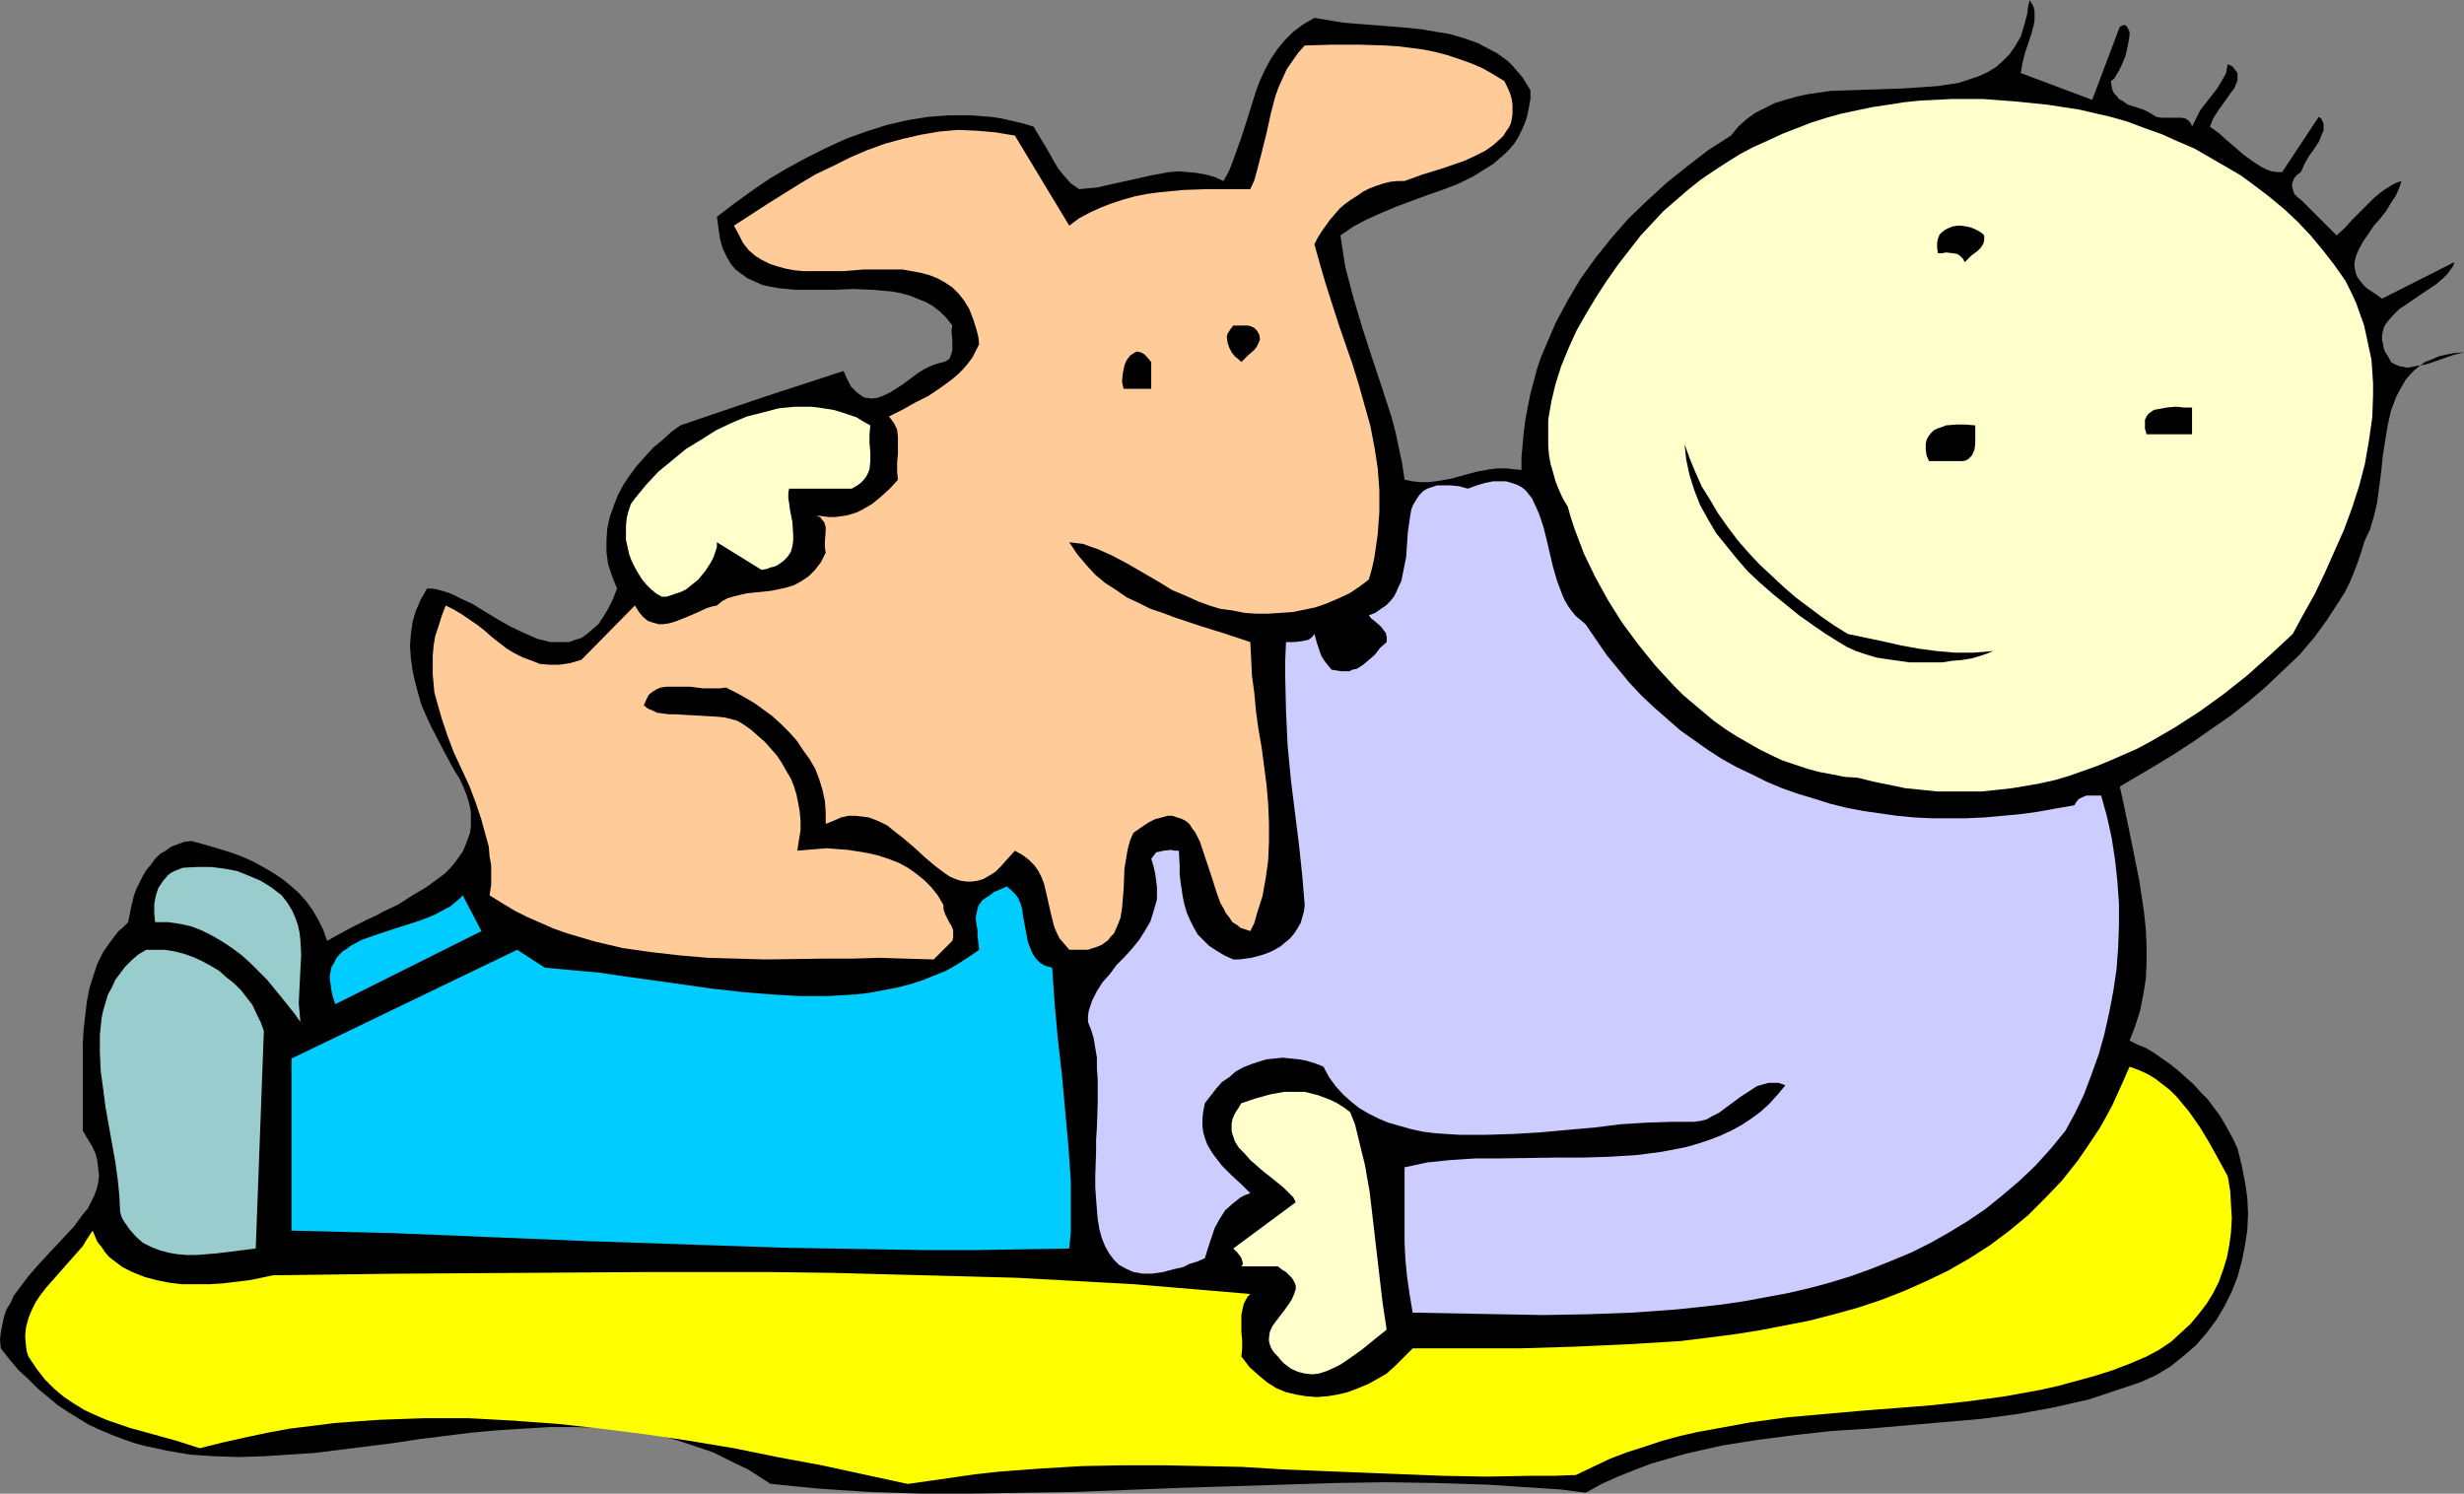 <?xml version="1.0" encoding="UTF-8" standalone="no"?>
<svg
   version="1.0"
   width="129.766mm"
   height="78.672mm"
   id="svg17"
   sodipodi:docname="Dog &amp; Kid 13.wmf"
   xmlns:inkscape="http://www.inkscape.org/namespaces/inkscape"
   xmlns:sodipodi="http://sodipodi.sourceforge.net/DTD/sodipodi-0.dtd"
   xmlns="http://www.w3.org/2000/svg"
   xmlns:svg="http://www.w3.org/2000/svg">
  <rect width="100%" height="100%" fill="#808080" stroke="none"/>
  <sodipodi:namedview
     id="namedview17"
     pagecolor="#ffffff"
     bordercolor="#000000"
     borderopacity="0.25"
     inkscape:showpageshadow="2"
     inkscape:pageopacity="0.0"
     inkscape:pagecheckerboard="0"
     inkscape:deskcolor="#d1d1d1"
     inkscape:document-units="mm" />
  <defs
     id="defs1">
    <pattern
       id="WMFhbasepattern"
       patternUnits="userSpaceOnUse"
       width="6"
       height="6"
       x="0"
       y="0" />
  </defs>
  <path
     style="fill:#000000;fill-opacity:1;fill-rule:evenodd;stroke:none"
     d="m 402.222,14.544 14.221,5.333 5.494,-14.544 0.646,-0.323 h 0.485 l 0.323,0.323 0.162,0.323 0.323,0.646 v 0.808 l -0.162,0.97 -0.162,0.97 -0.485,2.101 -0.808,1.939 -0.485,0.97 -0.485,0.808 -0.485,0.808 -0.646,0.485 0.162,0.97 0.162,0.808 0.323,0.646 0.485,0.485 0.485,0.646 0.646,0.323 1.131,0.808 1.616,0.485 1.454,0.485 1.293,0.646 1.293,0.808 0.97,0.162 h 0.97 2.101 0.97 l 0.808,0.162 0.485,0.323 0.323,0.323 0.323,0.485 0.162,0.485 0.808,-1.616 0.808,-1.616 2.262,-2.909 1.131,-1.454 0.97,-1.616 0.808,-1.454 0.162,-0.97 0.162,-0.808 0.97,0.485 0.485,0.646 0.485,0.646 v 0.646 0.808 l -0.323,0.808 -0.323,0.808 -0.646,0.808 -1.131,1.616 -1.293,1.778 -1.131,1.778 -0.323,0.808 -0.323,0.808 1.778,1.293 1.616,1.454 3.394,2.909 1.778,1.293 1.778,1.131 0.97,0.485 0.97,0.323 1.131,0.162 h 0.97 l 7.272,-10.989 0.485,0.323 0.323,0.646 0.162,0.485 v 0.646 0.646 l -0.323,0.646 -0.646,1.616 -0.97,1.454 -1.131,1.616 -0.808,1.454 -0.323,0.808 -0.323,0.646 -0.646,0.485 -0.646,0.646 -0.323,0.808 -0.162,0.646 0.162,0.808 0.323,0.97 0.646,0.646 0.646,0.485 7.11,7.11 1.616,-1.454 1.454,-1.616 1.454,-1.454 1.616,-1.616 1.454,-1.454 1.616,-1.293 1.778,-1.131 0.97,-0.485 0.97,-0.323 -0.485,1.454 -0.646,1.454 -0.97,1.454 -0.97,1.616 -1.131,1.454 -1.293,1.454 -0.97,1.454 -1.131,1.616 -0.808,1.454 -0.646,1.454 -0.323,1.454 v 0.646 l 0.162,0.808 0.162,0.808 0.323,0.646 0.485,0.646 0.646,0.808 0.646,0.646 0.97,0.646 0.97,0.646 1.131,0.808 14.382,-7.272 -0.162,0.646 -0.323,0.485 -0.808,1.131 -0.97,0.97 -1.293,1.131 -2.909,1.939 -3.07,2.101 -1.454,0.97 -1.293,1.293 -0.97,1.131 -0.485,0.646 -0.323,0.646 -0.162,0.808 -0.162,0.646 v 0.97 l 0.162,0.646 0.162,0.97 0.323,0.808 0.646,0.97 0.485,0.97 0.808,0.485 0.808,0.323 0.808,0.162 0.808,0.162 0.97,-0.162 0.808,-0.162 1.939,-0.323 1.939,-0.646 3.717,-1.293 1.939,-0.485 -1.939,0.162 -1.616,0.323 -1.454,0.323 -1.454,0.646 -1.293,0.485 -1.131,0.808 -0.97,0.808 -0.97,0.97 -0.808,0.97 -0.646,1.131 -0.646,1.131 -0.646,1.293 -0.97,2.586 -0.646,2.909 -0.485,2.909 -0.485,3.07 -0.323,3.232 -0.808,6.141 -0.646,2.747 -0.808,2.747 -0.646,1.293 -0.485,1.131 -0.646,2.101 -0.646,1.939 -0.808,2.101 -0.808,1.939 -0.97,1.939 -1.131,1.778 -2.424,3.717 -2.586,3.555 -2.909,3.394 -3.232,3.07 -3.394,3.232 -3.394,2.909 -3.717,2.909 -3.717,2.586 -3.717,2.586 -3.717,2.424 -3.717,2.262 -3.555,2.101 -3.555,2.101 0.646,2.909 0.646,3.07 1.293,6.302 1.293,6.464 0.485,3.232 0.485,3.232 0.323,3.232 0.162,3.394 v 3.232 l -0.162,3.232 -0.485,3.07 -0.646,3.232 -0.97,3.07 -1.131,2.909 1.616,0.808 1.616,0.646 1.616,0.97 1.616,1.131 1.616,1.131 1.616,1.293 1.454,1.293 1.616,1.454 1.293,1.454 1.454,1.454 2.424,3.232 0.97,1.616 0.97,1.778 0.808,1.454 0.808,1.778 0.808,3.232 0.646,3.232 0.485,3.232 0.162,3.232 -0.162,3.394 -0.485,3.07 -0.646,3.232 -0.808,2.909 -1.131,2.909 -1.454,2.909 -1.616,2.747 -1.939,2.586 -2.101,2.424 -2.424,2.101 -2.586,2.101 -2.909,1.778 -3.232,1.454 -3.394,1.131 -3.394,1.131 -3.394,1.131 -3.555,0.808 -3.555,0.808 -3.555,0.646 -3.555,0.646 -7.272,0.97 -7.434,0.646 -14.867,1.293 -7.595,0.485 -7.272,0.808 -7.434,0.97 -7.11,1.131 -3.555,0.808 -3.555,0.808 -3.394,0.97 -3.394,0.97 -3.394,1.293 -3.232,1.293 -3.232,1.454 -3.232,1.778 -4.848,-0.646 -4.848,-0.323 -9.858,-0.646 -10.019,-0.323 -10.181,-0.162 -10.181,0.162 -10.342,0.323 -20.685,0.646 -20.685,0.808 -10.342,0.162 -10.181,0.162 h -10.181 l -10.181,-0.323 -9.858,-0.646 -5.01,-0.485 -4.848,-0.485 -2.262,-1.454 -2.262,-1.454 -2.424,-1.131 -2.262,-1.131 -2.262,-1.131 -2.424,-0.808 -2.424,-0.808 -2.424,-0.808 -2.424,-0.646 -2.424,-0.485 -5.01,-0.808 -5.01,-0.485 -5.171,-0.162 h -5.171 l -5.171,0.323 -5.171,0.323 -5.333,0.485 -10.342,1.293 -5.333,0.808 -5.171,0.646 -5.171,0.646 -5.171,0.646 -5.01,0.323 -5.01,0.323 -5.01,0.162 -4.848,-0.162 -4.848,-0.323 -4.686,-0.808 -2.262,-0.485 -2.262,-0.485 -2.262,-0.646 -2.262,-0.808 -2.101,-0.808 -2.262,-0.97 -2.101,-0.97 -2.101,-1.293 -2.101,-1.293 -1.939,-1.293 -1.939,-1.616 L 7.595,276.497 5.656,274.558 3.717,272.78 1.939,270.679 0.162,268.417 0,266.639 l 0.162,-1.454 0.323,-1.616 0.323,-1.454 0.485,-1.454 0.808,-1.293 0.646,-1.454 0.97,-1.293 1.939,-2.586 2.262,-2.586 4.525,-4.848 2.262,-2.424 1.778,-2.424 0.97,-1.131 0.646,-1.293 0.646,-1.293 0.485,-1.293 0.323,-1.293 0.162,-1.454 -0.162,-1.293 -0.162,-1.454 -0.323,-1.454 -0.646,-1.454 -0.97,-1.616 -0.97,-1.616 v -5.656 -5.979 -5.656 l 0.162,-2.909 0.323,-2.747 0.323,-2.747 0.485,-2.586 0.808,-2.586 0.808,-2.424 1.131,-2.262 1.454,-2.101 1.616,-2.101 0.97,-0.808 0.97,-0.97 0.485,-2.586 0.646,-2.747 0.485,-1.293 0.646,-1.293 0.646,-1.293 0.646,-1.131 0.97,-1.131 0.808,-1.131 0.97,-0.97 1.131,-0.646 1.131,-0.808 1.293,-0.485 1.293,-0.485 1.454,-0.162 4.04,1.131 4.202,1.293 2.101,0.808 2.101,0.97 1.778,0.97 1.939,1.131 1.939,1.293 1.616,1.293 1.616,1.454 1.454,1.616 1.293,1.778 1.131,1.939 0.97,1.939 0.808,2.262 2.586,-1.454 2.747,-1.454 2.909,-1.454 1.454,-0.646 1.454,-0.808 3.07,-1.454 2.747,-1.778 2.747,-1.616 2.424,-1.778 1.293,-0.97 0.97,-0.97 0.97,-1.131 0.808,-1.131 0.808,-1.131 0.485,-1.131 0.485,-1.293 0.485,-1.293 0.162,-1.293 v -1.454 -1.454 l -0.323,-1.616 -0.485,-1.616 -0.646,-1.616 -0.808,-1.778 -1.131,-1.778 -2.262,-4.202 -2.262,-4.363 -0.97,-2.101 -0.97,-2.262 -0.646,-2.262 -0.646,-2.424 -0.485,-2.262 -0.323,-2.424 -0.162,-2.262 0.162,-2.262 0.323,-2.424 0.646,-2.262 0.97,-2.262 1.293,-2.262 h 0.97 l 0.97,0.162 1.131,0.323 1.131,0.323 1.131,0.485 1.293,0.646 2.424,1.131 5.01,3.07 2.586,1.454 2.747,1.293 2.586,1.131 1.293,0.323 1.293,0.323 h 1.293 1.293 1.131 l 1.293,-0.485 1.131,-0.323 1.131,-0.808 1.131,-0.97 1.131,-0.97 0.97,-1.454 0.97,-1.616 0.97,-1.939 0.808,-2.101 -0.97,-2.424 -0.808,-2.424 -0.323,-2.424 v -2.424 l 0.162,-2.262 0.485,-2.262 0.808,-2.262 0.808,-2.101 1.131,-2.101 1.293,-1.939 1.454,-1.939 1.616,-1.778 1.616,-1.778 1.778,-1.454 1.778,-1.616 1.778,-1.293 16.16,-5.494 16.322,-5.333 0.485,1.131 0.485,0.97 0.485,0.97 0.646,0.646 0.485,0.485 0.646,0.485 0.646,0.485 0.485,0.162 1.293,0.162 1.131,-0.162 1.293,-0.485 1.293,-0.646 1.293,-0.808 1.454,-0.97 2.586,-1.939 1.293,-0.808 1.293,-0.646 1.293,-0.485 1.293,-0.323 0.485,-0.162 0.485,-0.323 0.323,-0.323 0.162,-0.485 0.323,-0.97 v -0.97 -0.97 l -0.162,-2.101 0.162,-0.97 -1.131,-1.454 -1.293,-1.293 -1.454,-1.131 -1.454,-0.808 -1.616,-0.646 -1.616,-0.646 -1.778,-0.485 -1.778,-0.323 -1.939,-0.162 -1.778,-0.162 -3.878,-0.162 -3.878,0.162 h -3.878 -3.717 l -1.778,-0.162 -1.616,-0.162 -1.778,-0.323 -1.454,-0.323 -1.454,-0.646 -1.454,-0.646 -1.131,-0.808 -1.293,-0.97 -0.97,-1.131 -0.808,-1.454 -0.808,-1.616 -0.485,-1.778 -0.323,-2.101 -0.323,-2.424 3.394,-2.586 3.555,-2.586 3.555,-2.424 3.555,-2.101 3.878,-2.101 3.878,-1.939 3.878,-1.778 4.04,-1.454 4.04,-1.293 4.202,-0.97 4.04,-0.646 4.202,-0.323 h 4.202 l 2.101,0.162 2.101,0.162 2.101,0.323 2.101,0.485 2.101,0.485 2.101,0.646 0.97,1.616 0.97,1.616 0.97,1.616 0.97,1.778 0.97,1.616 1.131,1.454 1.454,1.616 1.616,1.131 1.778,-0.162 1.778,-0.162 3.555,-0.808 3.717,-0.808 3.555,-0.808 3.555,-0.646 1.939,-0.162 1.778,0.162 1.778,0.162 1.778,0.323 1.778,0.485 1.778,0.808 1.131,-2.101 0.808,-2.101 1.616,-4.525 1.454,-4.525 1.454,-4.686 0.808,-2.101 0.97,-2.101 1.131,-2.101 1.293,-1.939 1.454,-1.778 1.778,-1.778 1.939,-1.454 1.131,-0.646 1.131,-0.646 2.909,0.485 2.909,0.485 6.141,0.485 6.141,0.485 3.07,0.323 2.909,0.485 2.909,0.485 2.747,0.808 2.747,0.97 2.424,1.293 1.293,0.646 1.131,0.808 1.131,0.808 0.97,0.97 1.939,2.262 0.808,1.293 0.808,1.293 v 1.778 l -0.323,1.778 -0.323,1.616 -0.485,1.454 -0.646,1.454 -0.646,1.293 -0.808,1.293 -0.97,1.131 -0.97,0.97 -1.131,0.97 -1.131,0.97 -1.293,0.808 -2.586,1.616 -2.909,1.454 -2.909,1.131 -3.232,1.131 -6.141,2.262 -3.07,1.293 -2.909,1.293 -2.747,1.454 -2.586,1.778 0.485,3.232 0.485,3.07 0.808,3.07 0.808,3.07 1.778,5.979 1.939,5.979 1.939,5.818 1.939,5.979 0.808,3.07 0.646,3.07 0.646,3.07 0.485,3.232 1.616,0.323 1.616,0.162 h 1.454 l 1.454,-0.162 2.909,-0.485 5.333,-1.454 2.747,-0.485 1.454,-0.162 h 1.616 l 1.454,0.162 1.616,0.162 v -2.586 l 0.485,-5.171 0.323,-2.424 0.485,-2.586 0.485,-2.424 0.646,-2.424 0.646,-2.424 0.808,-2.424 0.97,-2.262 0.97,-2.262 0.97,-2.262 2.424,-4.525 2.586,-4.363 2.909,-4.04 3.232,-4.04 3.394,-3.878 3.717,-3.555 3.878,-3.555 4.04,-3.232 4.202,-3.232 4.525,-2.909 1.454,-1.778 1.616,-1.454 1.778,-1.293 1.939,-0.97 1.939,-0.97 2.101,-0.646 2.262,-0.646 2.262,-0.485 2.262,-0.323 2.262,-0.323 4.848,-0.162 4.848,-0.162 4.686,-0.162 4.686,-0.323 2.262,-0.162 2.101,-0.323 2.101,-0.323 1.939,-0.646 1.939,-0.646 1.778,-0.808 1.616,-0.97 1.454,-1.293 1.293,-1.293 1.131,-1.616 1.131,-1.939 0.646,-2.101 0.646,-2.424 0.162,-1.454 L 404,0 l 0.485,0.808 0.323,0.646 0.162,0.808 v 0.97 0.808 l -0.162,0.97 -0.485,1.778 -0.646,1.939 -0.646,1.939 -0.485,1.939 z"
     id="path1" />
  <path
     style="fill:#ffcc99;fill-opacity:1;fill-rule:evenodd;stroke:none"
     d="m 299.444,16.16 0.646,1.293 0.485,1.131 0.323,1.131 0.162,1.131 v 0.97 0.97 l -0.162,0.97 -0.162,0.808 -0.485,0.97 -0.485,0.646 -0.485,0.808 -0.646,0.646 -1.454,1.293 -1.616,1.131 -1.939,0.97 -2.101,0.97 -4.202,1.454 -2.101,0.646 -2.101,0.646 -1.778,0.646 -1.778,0.646 h -1.454 l -1.454,0.162 -1.293,0.323 -1.454,0.485 -1.293,0.485 -1.293,0.646 -1.131,0.808 -1.293,0.808 -1.131,0.808 -1.131,0.97 -1.939,2.262 -1.616,2.262 -0.808,1.293 -0.646,1.293 1.131,4.04 1.131,3.878 2.586,8.08 2.747,7.918 1.293,4.202 1.131,4.04 1.131,4.04 0.808,4.202 0.646,4.202 0.323,4.363 v 4.363 l -0.162,2.101 -0.162,2.262 -0.323,2.262 -0.323,2.262 -0.485,2.262 -0.646,2.262 -1.939,1.454 -1.939,1.293 -2.101,0.97 -2.262,0.97 -2.262,0.808 -2.262,0.485 -2.424,0.485 -2.424,0.162 -2.424,0.162 h -2.424 l -2.262,-0.162 -2.424,-0.485 -2.424,-0.323 -2.101,-0.646 -2.262,-0.808 -2.101,-0.97 -3.07,-1.293 -2.909,-1.778 -3.07,-1.778 -3.07,-1.778 -3.07,-1.616 -1.454,-0.646 -1.454,-0.646 -1.454,-0.485 -1.293,-0.485 -1.454,-0.162 -1.293,-0.162 1.616,2.424 1.778,2.101 1.778,1.939 1.939,1.616 2.262,1.454 2.101,1.454 2.424,1.131 2.262,1.131 2.424,0.808 2.586,0.97 4.848,1.616 5.171,1.616 4.848,1.616 0.162,3.232 0.162,3.394 0.485,3.555 0.323,3.555 0.485,3.555 0.646,3.717 0.97,7.434 0.323,3.717 0.162,3.878 v 3.717 l -0.162,3.717 -0.485,3.555 -0.646,3.555 -1.131,3.555 -0.485,1.778 -0.808,1.616 -0.97,-0.323 -0.97,-0.323 -0.808,-0.646 -0.808,-0.485 -0.646,-0.97 -0.646,-0.808 -0.485,-0.97 -0.646,-1.131 -0.808,-2.262 -0.808,-2.586 -0.808,-2.424 -0.808,-2.424 -0.808,-2.424 -0.485,-0.97 -0.485,-0.97 -0.646,-0.808 -0.485,-0.808 -0.808,-0.646 -0.646,-0.323 -0.97,-0.323 -0.97,-0.323 h -0.97 l -1.131,0.323 -1.293,0.323 -1.293,0.646 -1.454,0.97 -1.616,1.131 -0.646,1.454 -0.485,1.778 -0.323,1.939 -0.323,1.939 -0.162,4.04 -0.162,1.939 -0.162,1.939 -0.323,1.939 -0.646,1.616 -0.646,1.454 -0.646,0.646 -0.485,0.646 -0.646,0.485 -0.646,0.485 -0.808,0.323 -0.97,0.323 -0.97,0.323 h -1.131 -1.293 -1.293 l -0.97,-1.131 -0.97,-1.131 -0.646,-1.293 -0.485,-1.293 -0.646,-2.586 -0.323,-1.454 -0.323,-1.454 -0.646,-2.747 -0.485,-1.293 -0.646,-1.293 -0.808,-1.131 -1.131,-1.131 -1.293,-0.97 -1.454,-0.808 -1.454,1.616 -1.293,1.454 -1.131,1.131 -1.293,0.808 -1.131,0.646 -1.131,0.323 -1.131,0.162 h -1.131 l -1.131,-0.162 -0.97,-0.323 -1.131,-0.485 -0.97,-0.646 -1.939,-1.454 -2.101,-1.778 -2.101,-1.939 -2.101,-1.778 -2.262,-1.778 -0.97,-0.808 -1.293,-0.646 -1.131,-0.485 -1.293,-0.485 -1.293,-0.162 -1.293,-0.162 h -1.454 l -1.454,0.323 -1.454,0.646 -1.616,0.646 v -2.262 l -0.162,-2.262 -0.485,-2.262 -0.646,-2.101 -0.808,-2.101 -1.131,-1.939 -1.293,-1.778 -1.293,-1.939 -1.454,-1.616 -1.616,-1.616 -1.778,-1.616 -1.778,-1.293 -1.778,-1.293 -1.939,-1.131 -1.778,-0.97 -1.939,-0.97 -1.131,0.162 h -1.131 -2.262 l -2.586,-0.323 h -2.424 -1.131 -1.131 l -1.131,0.162 -0.808,0.323 -0.808,0.485 -0.808,0.646 -0.485,0.97 -0.485,1.131 0.808,0.646 0.808,0.323 0.97,0.485 1.131,0.162 1.293,0.162 h 1.293 l 2.747,0.162 2.909,0.162 2.747,0.162 1.454,0.162 1.293,0.323 1.131,0.323 1.131,0.646 1.616,1.131 1.454,1.293 1.293,1.131 1.293,1.454 1.131,1.293 0.97,1.454 0.808,1.454 0.97,1.616 0.646,1.616 0.485,1.616 0.323,1.616 0.323,1.778 0.162,1.778 v 1.939 l -0.323,1.939 -0.323,2.101 1.939,-0.162 1.939,-0.162 1.939,-0.162 2.101,0.162 2.101,0.162 2.101,0.323 1.939,0.323 2.101,0.485 1.939,0.646 2.101,0.808 1.778,0.97 1.616,1.131 1.616,1.293 1.454,1.454 1.293,1.616 1.131,1.939 v 0.808 l 0.323,0.97 0.808,1.616 0.485,0.808 0.323,0.808 v 0.97 0.485 l -0.162,0.646 -3.717,3.717 -5.494,-0.162 -5.333,-0.162 -5.656,0.162 h -5.494 l -11.474,0.162 -5.656,-0.162 -5.818,-0.162 -5.656,-0.485 -5.656,-0.646 -5.656,-0.808 -2.747,-0.646 -2.747,-0.646 -2.747,-0.808 -2.747,-0.808 -2.747,-0.97 -2.586,-1.131 -2.586,-1.131 -2.586,-1.293 -2.424,-1.454 -2.586,-1.616 0.323,-2.101 v -1.939 -1.939 l -0.323,-1.778 -0.162,-1.939 -0.485,-1.778 -0.97,-3.555 -1.131,-3.394 -1.293,-3.394 -3.07,-6.626 -1.293,-3.394 -1.131,-3.394 -0.97,-3.394 -0.485,-1.778 -0.162,-1.778 -0.162,-1.778 v -1.778 -1.939 l 0.162,-1.939 0.323,-1.939 0.646,-1.939 0.646,-2.101 0.808,-2.101 1.616,0.808 1.616,0.97 3.07,2.101 1.454,1.131 1.454,1.293 2.909,2.262 1.616,0.97 1.616,0.808 1.778,0.646 1.616,0.646 1.939,0.162 h 1.939 l 2.101,-0.323 1.131,-0.323 1.131,-0.323 10.666,-10.827 0.808,1.293 0.808,0.97 0.97,0.808 0.97,0.323 1.131,0.323 h 0.97 l 1.131,-0.162 1.131,-0.323 2.101,-0.808 2.262,-0.97 2.101,-0.97 1.131,-0.323 0.808,-0.162 0.97,-0.808 1.131,-0.646 1.131,-0.323 1.293,-0.323 1.454,-0.323 1.454,-0.162 3.232,-0.323 1.616,-0.323 1.454,-0.323 1.616,-0.485 1.454,-0.808 1.454,-0.97 1.293,-1.293 0.485,-0.646 0.646,-0.808 0.485,-0.97 0.485,-0.97 -0.162,-1.131 v -0.97 l 0.162,-2.101 v -0.97 l -0.323,-0.97 -0.323,-0.323 -0.323,-0.485 -0.485,-0.323 -0.485,-0.162 1.293,0.162 1.293,0.162 h 1.293 l 1.131,-0.162 1.131,-0.162 1.131,-0.323 0.97,-0.323 0.97,-0.485 1.939,-1.131 1.778,-1.454 1.778,-1.616 1.616,-1.778 -0.162,-1.616 v -1.778 l 0.162,-1.778 V 88.718 86.941 l -0.162,-1.454 -0.323,-0.646 -0.323,-0.646 -0.485,-0.646 -0.485,-0.646 2.586,-1.293 2.586,-1.454 2.586,-1.293 2.424,-1.616 2.424,-1.778 1.131,-0.97 0.97,-0.97 0.97,-1.131 0.97,-1.293 0.646,-1.293 0.646,-1.293 -0.162,-1.454 -0.323,-1.293 -0.646,-2.101 -0.808,-2.101 -0.97,-1.616 -1.131,-1.454 -1.293,-1.293 -1.454,-0.97 -1.454,-0.808 -1.616,-0.646 -1.778,-0.485 -1.778,-0.323 -1.778,-0.323 h -3.878 -4.04 l -3.878,0.323 h -4.04 -3.878 l -1.778,-0.162 -1.778,-0.323 -1.778,-0.485 -1.454,-0.485 -1.616,-0.808 -1.293,-0.808 -1.293,-1.131 -1.131,-1.454 -0.808,-1.616 -0.97,-1.778 6.464,-4.202 6.464,-4.04 3.232,-1.939 3.394,-1.616 3.555,-1.778 3.394,-1.454 3.555,-1.293 3.555,-0.97 3.555,-0.808 3.717,-0.646 3.717,-0.323 3.717,0.162 3.717,0.323 1.939,0.323 1.939,0.323 10.827,17.938 1.939,-1.454 2.101,-1.131 2.101,-0.97 2.101,-0.808 2.424,-0.808 2.262,-0.646 2.424,-0.485 2.424,-0.323 4.848,-0.485 4.686,-0.162 h 4.525 4.202 l 0.808,-1.778 0.485,-1.778 0.97,-3.717 0.97,-3.878 0.808,-3.717 0.97,-3.717 0.646,-1.778 0.808,-1.778 0.808,-1.778 1.131,-1.616 1.131,-1.616 1.293,-1.454 5.494,-0.162 h 5.333 l 5.171,0.162 2.586,0.162 2.586,0.323 2.424,0.323 2.424,0.485 2.424,0.646 2.424,0.808 2.262,0.808 2.262,0.97 2.262,1.293 z"
     id="path2" />
  <path
     style="fill:#ffffcc;fill-opacity:1;fill-rule:evenodd;stroke:none"
     d="m 466.862,55.913 1.131,2.262 0.97,2.101 0.808,2.262 0.808,2.262 0.485,2.262 0.485,2.262 0.485,2.262 0.162,2.262 0.162,2.424 v 2.262 l -0.162,4.525 -0.646,4.525 -0.808,4.686 -1.131,4.363 -1.454,4.525 -1.616,4.363 -1.939,4.363 -1.939,4.363 -1.939,4.04 -2.262,4.04 -2.101,3.878 -4.525,4.202 -4.525,4.04 -4.686,3.717 -4.686,3.394 -5.01,3.232 -5.01,2.909 -2.747,1.454 -2.586,1.131 -2.586,1.131 -2.747,1.131 -2.747,0.97 -2.747,0.97 -2.747,0.808 -2.909,0.646 -2.747,0.485 -2.909,0.485 -2.909,0.323 -3.07,0.323 h -2.909 -2.909 -3.07 l -3.07,-0.323 -3.232,-0.323 -3.07,-0.646 -3.232,-0.646 -3.232,-0.808 -2.586,-0.162 -2.424,-0.485 -2.586,-0.485 -2.424,-0.646 -2.424,-0.808 -2.424,-0.808 -2.424,-1.131 -2.262,-1.131 -2.262,-1.293 -2.262,-1.293 -2.262,-1.454 -2.262,-1.616 -1.939,-1.616 -2.101,-1.778 -2.101,-1.778 -1.778,-1.778 -3.717,-4.04 -3.394,-4.202 -3.232,-4.363 -2.747,-4.363 -2.586,-4.686 -2.262,-4.686 -1.778,-4.686 -0.808,-2.424 -0.646,-2.262 -0.97,-1.616 -0.808,-1.778 -0.646,-1.616 -0.485,-1.778 -0.485,-1.616 -0.323,-1.778 -0.162,-1.778 v -1.778 -3.555 l 0.646,-3.717 0.808,-3.394 1.131,-3.555 1.454,-3.555 1.616,-3.555 1.939,-3.394 1.939,-3.232 2.101,-3.232 2.262,-3.232 2.262,-2.909 2.262,-2.909 2.262,-2.424 2.262,-2.424 2.424,-2.101 2.424,-2.101 2.424,-1.939 2.586,-1.778 2.747,-1.778 2.586,-1.616 2.747,-1.454 2.909,-1.293 2.747,-1.293 2.909,-1.131 2.909,-1.131 3.07,-0.97 2.909,-0.808 3.07,-0.646 3.07,-0.646 3.232,-0.485 3.07,-0.485 3.07,-0.323 3.232,-0.162 3.07,-0.162 h 6.464 l 6.464,0.485 6.302,0.646 6.302,0.97 6.302,1.454 3.394,0.97 3.394,1.293 3.232,1.131 3.232,1.454 3.394,1.454 3.07,1.778 3.07,1.778 3.07,1.778 3.07,2.262 2.747,2.101 2.909,2.424 2.586,2.424 2.586,2.747 2.424,2.909 2.262,2.909 z"
     id="path3" />
  <path
     style="fill:#000000;fill-opacity:1;fill-rule:evenodd;stroke:none"
     d="m 394.95,46.864 v 0.97 l -0.162,0.646 -0.485,0.808 -0.646,0.646 -0.646,0.485 -0.646,0.485 -0.646,0.646 -0.646,0.646 -0.323,-0.646 -0.646,-0.646 -0.485,-0.323 -0.808,-0.162 -1.454,-0.162 -0.808,0.162 h -0.808 l -0.162,-1.131 v -0.97 l 0.162,-0.808 0.323,-0.808 0.485,-0.485 0.646,-0.485 0.646,-0.323 0.808,-0.323 0.97,-0.162 h 0.808 l 0.97,0.162 0.808,0.162 0.808,0.323 0.646,0.323 0.808,0.485 z"
     id="path4" />
  <path
     style="fill:#000000;fill-opacity:1;fill-rule:evenodd;stroke:none"
     d="m 250.641,66.579 0.162,0.97 -0.323,0.808 -0.323,0.646 -0.485,0.646 -1.293,1.131 -0.646,0.646 -0.646,0.646 -0.485,-0.485 -0.808,-0.646 -0.646,-0.808 -0.485,-0.97 -0.323,-0.97 -0.162,-1.131 0.162,-0.646 0.323,-0.485 0.323,-0.485 0.485,-0.646 h 0.808 0.646 1.454 l 0.646,0.162 0.646,0.323 0.485,0.485 z"
     id="path5" />
  <path
     style="fill:#000000;fill-opacity:1;fill-rule:evenodd;stroke:none"
     d="m 229.149,72.073 v 5.333 h -5.494 l -0.162,-0.646 -0.162,-0.808 0.162,-1.616 0.323,-1.616 0.323,-0.808 0.323,-0.485 0.485,-0.646 0.485,-0.323 0.485,-0.323 0.485,-0.162 0.646,0.162 0.646,0.323 0.646,0.646 z"
     id="path6" />
  <path
     style="fill:#ffffcc;fill-opacity:1;fill-rule:evenodd;stroke:none"
     d="m 173.235,84.678 -0.162,1.778 v 1.778 l 0.162,1.778 v 1.778 l -0.162,1.616 -0.323,0.808 -0.323,0.646 -0.485,0.646 -0.646,0.646 -0.646,0.485 -1.131,0.646 h -12.443 l -0.162,0.808 v 1.131 l 0.162,0.97 0.162,1.293 0.485,2.424 0.162,2.586 v 1.131 l -0.162,1.131 -0.323,1.131 -0.646,0.97 -0.808,0.808 -1.131,0.808 -0.646,0.323 -0.808,0.162 -0.808,0.323 -0.97,0.162 -8.888,-5.494 v 0.97 l -0.323,0.97 -0.323,0.97 -0.485,0.97 -1.131,1.778 -1.454,1.778 -1.616,1.293 -0.808,0.646 -0.97,0.485 -0.97,0.323 -0.97,0.323 -0.97,0.323 h -0.97 l -1.131,-0.646 -0.97,-0.808 -0.97,-0.97 -0.808,-0.97 -0.808,-1.293 -0.646,-1.131 -0.646,-1.293 -0.485,-1.293 -0.323,-1.454 -0.323,-1.454 v -1.454 -1.293 l 0.162,-1.616 0.323,-1.293 0.485,-1.454 0.808,-1.131 2.262,-2.747 2.424,-2.586 2.747,-2.262 2.747,-2.262 2.909,-1.778 3.07,-1.939 3.07,-1.454 3.07,-1.293 3.232,-0.808 3.07,-0.808 3.232,-0.323 h 3.232 l 1.454,0.162 3.07,0.485 1.616,0.485 1.454,0.485 1.454,0.485 1.293,0.808 z"
     id="path7" />
  <path
     style="fill:#000000;fill-opacity:1;fill-rule:evenodd;stroke:none"
     d="m 436.32,86.456 h -9.05 l -0.323,-1.131 v -0.97 -0.808 l 0.323,-0.646 0.323,-0.485 0.646,-0.485 0.485,-0.323 0.808,-0.162 1.778,-0.323 1.778,-0.162 1.616,0.162 h 1.616 z"
     id="path8" />
  <path
     style="fill:#000000;fill-opacity:1;fill-rule:evenodd;stroke:none"
     d="m 393.172,84.678 v 1.131 1.293 1.293 l -0.162,1.131 -0.485,1.131 -0.323,0.323 -0.323,0.323 -0.485,0.323 -0.646,0.162 h -0.485 -0.808 -5.494 l -0.485,-1.131 -0.162,-1.131 v -1.131 l 0.162,-0.808 0.323,-0.646 0.485,-0.646 0.646,-0.646 0.646,-0.323 0.97,-0.323 0.808,-0.323 1.939,-0.162 h 1.939 z"
     id="path9" />
  <path
     style="fill:#000000;fill-opacity:1;fill-rule:evenodd;stroke:none"
     d="m 367.801,126.209 6.949,1.454 3.555,0.808 3.555,0.646 3.555,0.485 3.717,0.323 h 3.717 l 1.939,-0.162 1.939,-0.162 -1.131,0.485 -1.454,0.485 -1.616,0.485 -1.939,0.323 -1.939,0.162 -2.101,0.323 h -2.101 -2.262 -2.101 l -2.262,-0.323 -2.262,-0.323 -2.101,-0.323 -2.101,-0.646 -1.939,-0.646 -1.778,-0.808 -1.616,-0.97 -2.586,-1.616 -2.586,-1.778 -2.747,-1.939 -2.586,-2.101 -2.586,-2.101 -2.586,-2.262 -2.424,-2.262 -2.101,-2.424 -2.101,-2.586 -2.101,-2.586 -1.616,-2.747 -1.616,-2.909 -1.131,-2.909 -0.97,-3.07 -0.646,-3.07 -0.162,-1.454 -0.162,-1.616 0.97,2.747 1.131,2.747 1.293,2.909 1.616,2.586 1.616,2.747 1.939,2.747 1.939,2.586 2.101,2.424 2.262,2.424 2.424,2.262 2.424,2.262 2.424,2.101 2.586,1.939 2.586,1.939 2.586,1.778 z"
     id="path10" />
  <path
     style="fill:#ccccff;fill-opacity:1;fill-rule:evenodd;stroke:none"
     d="m 315.604,124.27 2.101,3.07 2.101,3.07 2.262,2.747 2.262,2.747 2.424,2.586 2.586,2.424 2.586,2.262 2.586,2.262 2.747,1.939 2.747,1.939 2.747,1.778 2.909,1.616 3.07,1.454 2.909,1.454 3.07,1.293 3.232,1.131 3.232,0.97 3.07,0.97 3.232,0.808 3.394,0.646 3.394,0.485 3.394,0.485 3.394,0.323 3.394,0.162 h 3.555 3.394 l 3.555,-0.162 3.555,-0.323 3.555,-0.323 3.555,-0.485 3.555,-0.646 3.717,-0.646 0.485,-0.808 0.485,-0.485 0.646,-0.323 0.808,-0.323 h 1.454 1.454 l 1.131,4.04 0.97,4.363 0.646,4.202 0.485,4.363 0.323,4.525 v 4.363 l -0.162,4.363 -0.323,4.363 -0.646,4.363 -0.808,4.202 -0.97,4.363 -1.131,4.04 -1.454,4.04 -1.454,3.878 -1.778,3.717 -1.939,3.555 -2.909,3.555 -3.07,3.394 -3.232,3.07 -3.232,2.747 -3.394,2.747 -3.555,2.424 -3.717,2.262 -3.717,2.101 -3.878,1.939 -3.878,1.616 -4.04,1.616 -4.04,1.454 -4.202,1.293 -4.202,1.131 -4.202,0.97 -4.363,0.808 -4.363,0.808 -4.363,0.646 -4.363,0.485 -4.525,0.485 -8.888,0.646 -8.888,0.323 -8.888,0.162 -8.888,-0.162 -8.565,-0.162 -8.565,-0.162 -0.646,-3.878 -0.485,-3.394 -0.323,-3.394 -0.162,-3.394 v -3.394 -3.555 -3.878 -4.04 l 2.262,-0.485 2.262,-0.485 4.686,-0.485 5.01,-0.323 h 5.171 l 10.666,-0.162 h 5.333 l 5.333,-0.162 5.333,-0.323 5.01,-0.646 2.586,-0.485 2.424,-0.485 2.262,-0.646 2.424,-0.808 2.101,-0.808 2.101,-0.97 2.101,-1.131 1.939,-1.293 1.778,-1.293 1.778,-1.616 1.616,-1.778 1.616,-1.939 -1.293,-0.485 h -0.97 -1.131 l -1.131,0.323 -1.131,0.323 -0.97,0.646 -2.262,1.454 -4.363,3.232 -1.293,0.646 -1.131,0.646 -1.293,0.323 -1.293,0.162 h -2.262 -2.262 l -4.848,0.162 -5.171,0.323 -5.171,0.646 -5.494,0.485 -5.333,0.485 -5.494,0.323 -5.333,0.162 h -5.171 l -2.586,-0.162 -2.424,-0.162 -2.424,-0.323 -2.262,-0.485 -2.262,-0.646 -2.262,-0.646 -1.939,-0.808 -1.939,-0.97 -1.939,-1.131 -1.616,-1.293 -1.616,-1.454 -1.454,-1.616 -1.293,-1.778 -1.131,-2.101 -1.616,-0.646 -1.616,-0.485 -1.616,-0.323 -1.616,-0.162 -1.616,-0.162 -1.616,0.162 -1.616,0.162 -1.616,0.485 -1.454,0.485 -1.616,0.646 -1.454,0.808 -1.293,1.131 -1.454,0.97 -1.131,1.293 -1.131,1.454 -1.131,1.454 -0.323,1.616 -0.162,1.454 v 1.454 l 0.162,1.293 0.323,1.131 0.485,1.293 0.646,1.131 0.646,0.97 1.616,2.101 1.939,1.939 1.939,1.778 1.778,1.778 -0.97,0.323 -0.97,0.485 -0.808,0.646 -0.808,0.646 -1.454,1.293 -1.131,1.778 -0.97,1.778 -0.646,1.939 -0.646,1.939 -0.646,2.101 -1.454,0.646 -1.616,0.485 -1.293,0.646 -1.454,0.323 -1.293,0.323 -1.131,0.323 -1.131,0.162 -1.131,0.162 h -0.97 -0.97 l -1.778,-0.323 -1.454,-0.646 -1.454,-0.808 -0.97,-0.97 -0.97,-1.293 -0.808,-1.454 -0.646,-1.616 -0.485,-1.778 -0.323,-1.939 -0.162,-1.939 -0.162,-2.101 -0.162,-2.262 v -2.424 l 0.162,-4.686 v -2.424 l 0.162,-2.424 0.162,-4.848 v -4.686 l -0.162,-2.262 v -2.101 l -0.323,-1.939 -0.323,-1.939 -0.485,-1.616 -0.646,-1.616 v -1.131 l 0.162,-1.131 0.323,-0.97 0.323,-0.97 0.97,-1.939 1.131,-1.778 1.454,-1.616 1.293,-1.778 1.616,-1.616 1.454,-1.616 1.454,-1.778 1.131,-1.778 1.131,-1.939 0.646,-2.101 0.323,-1.131 0.323,-1.131 v -1.131 -1.293 l -0.162,-1.293 -0.162,-1.293 -0.323,-1.454 -0.485,-1.616 0.485,-0.646 0.485,-0.646 0.808,-0.162 0.646,-0.162 1.454,-0.162 0.808,0.162 h 0.808 l 0.162,3.07 v 1.616 l 0.162,1.454 0.485,3.232 0.323,1.454 0.485,1.616 0.646,1.454 0.646,1.293 0.808,1.454 1.131,1.131 1.131,1.131 1.454,0.97 1.616,0.97 1.778,0.808 h 1.131 l 1.293,-0.162 1.131,-0.162 1.293,-0.323 1.131,-0.323 1.293,-0.485 0.97,-0.485 1.131,-0.646 0.97,-0.808 0.97,-0.808 0.808,-0.97 0.646,-0.97 0.646,-1.131 0.323,-1.131 0.323,-1.131 0.162,-1.293 -0.485,-5.818 -0.646,-6.141 -0.808,-6.464 -0.808,-6.464 -0.646,-6.787 -0.323,-6.787 -0.162,-6.949 v -3.394 l 0.162,-3.555 h 1.616 l 1.454,-0.162 0.808,-0.162 0.646,-0.162 0.646,-0.485 0.485,-0.646 0.485,1.778 0.646,1.939 0.323,0.808 0.646,0.97 0.646,0.808 0.646,0.808 0.97,0.162 0.97,0.162 h 0.808 0.808 l 0.646,-0.323 0.808,-0.162 1.293,-0.808 1.131,-0.97 1.293,-1.131 0.97,-1.293 1.293,-1.131 v -0.97 l -0.162,-0.808 -0.485,-0.646 -0.485,-0.646 -1.293,-1.131 -0.646,-0.485 -0.485,-0.646 1.293,-0.485 1.131,-0.808 0.97,-0.646 0.808,-0.808 0.808,-0.97 0.485,-0.97 0.485,-1.131 0.485,-0.97 0.485,-2.424 0.485,-2.424 0.162,-2.424 0.162,-2.424 0.323,-2.262 0.323,-2.101 0.323,-0.97 0.485,-0.808 0.485,-0.808 0.485,-0.646 0.646,-0.646 0.808,-0.485 0.97,-0.323 0.97,-0.323 h 1.293 1.454 l 1.616,0.162 1.778,0.485 1.778,-0.646 1.616,-0.485 1.616,-0.323 h 1.454 1.131 l 1.131,0.323 0.97,0.323 0.97,0.485 0.808,0.646 0.646,0.808 0.646,0.808 0.97,2.101 0.485,1.131 0.808,2.424 0.646,2.586 0.646,2.747 0.646,2.747 0.808,2.747 0.97,2.586 0.485,1.131 0.646,1.131 0.808,1.131 0.808,0.97 0.97,0.808 z"
     id="path11" />
  <path
     style="fill:#99cccc;fill-opacity:1;fill-rule:evenodd;stroke:none"
     d="m 56.075,178.244 1.131,1.454 0.97,1.616 0.646,1.454 0.485,1.454 0.323,1.454 0.162,1.454 0.162,2.909 -0.162,3.07 -0.162,3.232 -0.162,3.394 0.162,1.778 0.162,1.939 -1.131,-1.616 -1.293,-1.616 -1.293,-1.616 -1.454,-1.778 -1.454,-1.778 -1.616,-1.616 -1.616,-1.616 -1.778,-1.616 -1.939,-1.454 -1.939,-1.293 -1.939,-1.131 -2.262,-1.131 -2.101,-0.808 -2.262,-0.485 -2.262,-0.323 h -2.586 l -0.162,-1.778 v -1.778 l 0.323,-1.778 0.485,-1.454 0.97,-1.454 0.97,-1.131 0.646,-0.485 0.646,-0.323 0.808,-0.323 0.808,-0.323 2.909,-0.162 h 2.747 l 2.586,0.323 2.586,0.485 2.424,0.97 2.262,0.97 2.101,1.293 z"
     id="path12" />
  <path
     style="fill:#00ccff;fill-opacity:1;fill-rule:evenodd;stroke:none"
     d="m 209.433,192.627 0.485,7.11 0.646,7.11 0.808,7.11 0.646,7.11 0.646,7.11 0.485,6.949 v 3.394 3.394 3.394 l -0.323,3.232 -9.534,0.162 -9.373,0.162 h -9.534 l -9.534,-0.162 -19.069,-0.323 -19.23,-0.646 -19.23,-0.646 -19.554,-0.808 -19.715,-0.808 -20.038,-0.485 v -34.259 l 44.925,-21.654 5.494,3.555 5.171,0.485 5.494,0.485 5.494,0.808 5.818,0.808 11.474,1.616 5.818,0.646 5.818,0.485 5.656,0.323 h 5.656 l 2.747,-0.162 2.747,-0.162 2.747,-0.323 2.586,-0.485 2.586,-0.485 2.586,-0.646 2.586,-0.808 2.424,-0.97 2.424,-0.97 2.262,-1.293 2.262,-1.454 2.101,-1.454 -0.162,-1.454 -0.162,-1.293 v -1.131 l -0.162,-0.97 -0.162,-0.97 v -0.808 l 0.162,-0.808 0.162,-0.646 0.162,-0.646 0.323,-0.485 0.485,-0.646 0.646,-0.485 0.808,-0.485 0.808,-0.646 1.131,-0.485 1.454,-0.646 0.808,0.646 0.808,0.808 0.646,0.808 0.485,1.131 0.323,1.131 0.162,1.293 0.485,2.586 0.485,2.586 0.485,1.293 0.485,1.131 0.646,0.97 0.808,0.808 1.131,0.646 z"
     id="path13" />
  <path
     style="fill:#00ccff;fill-opacity:1;fill-rule:evenodd;stroke:none"
     d="m 66.741,199.899 -0.485,-1.454 -0.323,-1.454 -0.162,-1.293 -0.162,-1.131 0.162,-0.97 0.162,-0.97 0.485,-0.808 0.485,-0.97 0.485,-0.646 0.808,-0.808 0.808,-0.485 0.808,-0.646 2.101,-1.131 2.262,-0.808 2.424,-0.808 2.424,-0.808 2.586,-0.808 2.424,-0.808 2.424,-0.97 2.101,-1.131 0.97,-0.485 0.97,-0.808 0.808,-0.646 0.808,-0.808 3.717,7.11 z"
     id="path14" />
  <path
     style="fill:#99cccc;fill-opacity:1;fill-rule:evenodd;stroke:none"
     d="m 52.52,205.232 -1.616,43.309 -3.878,0.485 -3.878,0.485 -4.04,0.323 h -1.939 l -1.939,-0.162 -1.778,-0.323 -1.778,-0.485 -1.616,-0.646 -1.616,-0.808 -1.293,-1.131 -1.293,-1.454 -1.131,-1.616 -0.485,-0.808 -0.323,-1.131 -0.162,-3.232 -0.323,-3.232 -0.485,-3.555 -0.646,-3.555 -1.293,-7.272 -0.485,-3.717 -0.485,-3.555 -0.162,-3.717 v -3.394 l 0.162,-1.616 0.162,-1.616 0.323,-1.616 0.485,-1.616 0.485,-1.616 0.808,-1.454 0.646,-1.454 0.97,-1.293 0.97,-1.293 1.293,-1.293 1.293,-1.131 1.616,-0.97 h 1.778 1.939 l 1.939,0.323 1.939,0.485 1.778,0.646 1.778,0.808 1.778,0.97 1.616,0.97 1.454,1.293 1.454,1.131 1.454,1.454 1.131,1.454 1.131,1.454 0.808,1.778 0.808,1.616 z"
     id="path15" />
  <path
     style="fill:#ffff00;fill-opacity:1;fill-rule:evenodd;stroke:none"
     d="m 443.43,234.158 0.485,2.909 0.162,2.747 0.162,2.747 -0.162,2.747 -0.323,2.424 -0.485,2.586 -0.808,2.586 -0.808,2.262 -1.131,2.262 -1.293,2.101 -1.616,2.101 -1.616,1.939 -1.939,1.778 -1.939,1.778 -2.424,1.616 -2.424,1.293 -3.394,1.454 -3.394,1.293 -3.555,1.131 -3.555,0.97 -3.555,0.97 -3.555,0.808 -7.11,1.293 -7.11,0.97 -7.434,0.808 -14.382,1.131 -7.272,0.646 -7.272,0.646 -7.11,0.97 -7.11,1.293 -3.555,0.646 -3.555,0.808 -3.555,0.97 -3.394,1.131 -3.555,1.131 -3.394,1.293 -3.394,1.616 -3.394,1.616 -4.525,0.162 h -4.525 l -8.726,0.162 -8.565,-0.162 -8.242,-0.323 -8.242,-0.323 -7.918,-0.323 -7.757,-0.323 -7.918,-0.485 -7.757,-0.162 -7.918,-0.162 h -7.918 l -8.242,0.162 -8.242,0.485 -4.363,0.323 -4.202,0.323 -4.363,0.485 -4.525,0.646 -4.525,0.646 -4.525,0.646 -17.13,-3.717 -8.726,-1.616 -8.726,-1.778 -8.726,-1.454 -8.726,-1.293 -8.888,-1.131 -8.726,-0.97 -8.888,-0.646 -8.888,-0.485 h -8.888 l -4.363,0.162 -4.525,0.162 -4.525,0.323 -4.363,0.323 -9.05,1.131 -4.363,0.808 -4.525,0.97 -4.363,0.97 -4.525,1.131 -4.525,-1.454 -9.373,-2.586 -4.686,-1.616 -2.262,-0.97 -2.101,-0.97 -2.101,-1.293 -1.939,-1.293 -1.939,-1.616 -1.939,-1.939 -1.616,-2.101 -1.616,-2.424 -0.323,-0.97 -0.162,-1.131 -0.162,-1.939 0.162,-1.778 0.485,-1.778 0.646,-1.616 0.808,-1.616 0.97,-1.454 1.131,-1.454 2.424,-2.747 2.424,-2.747 2.424,-2.747 0.97,-1.616 0.97,-1.454 0.485,1.131 0.485,1.131 0.808,0.97 0.646,0.97 0.808,0.97 0.808,0.646 1.939,1.454 1.939,0.97 2.424,0.97 2.424,0.646 2.424,0.485 2.586,0.323 h 2.747 2.747 l 2.586,-0.162 2.747,-0.323 2.586,-0.323 2.424,-0.485 2.262,-0.485 24.725,-0.323 24.725,-0.162 24.886,-0.162 h 24.886 l 12.282,0.162 12.12,0.323 12.282,0.323 11.958,0.323 11.958,0.646 11.635,0.646 11.635,0.97 11.474,0.97 -0.485,0.485 -0.485,0.808 -0.323,0.646 -0.162,0.646 -0.323,1.616 v 1.616 1.778 l 0.162,1.616 v 1.616 l -0.162,1.616 1.616,2.101 1.778,1.616 1.778,1.454 1.778,1.131 1.939,0.808 2.101,0.485 1.939,0.323 2.101,0.162 2.101,-0.162 1.939,-0.323 2.101,-0.485 2.101,-0.808 1.939,-0.808 1.778,-0.97 1.939,-1.131 1.616,-1.454 3.555,-3.555 h 21.17 l 10.666,-0.323 10.827,-0.485 5.333,-0.323 5.333,-0.323 5.171,-0.646 5.171,-0.646 5.171,-0.808 5.01,-0.97 5.01,-0.97 5.01,-1.293 4.686,-1.293 4.848,-1.616 4.525,-1.778 4.363,-1.939 4.363,-2.101 4.202,-2.424 4.04,-2.586 3.878,-2.909 3.717,-3.07 3.394,-3.394 3.394,-3.555 3.07,-3.878 1.454,-2.101 2.909,-4.363 1.293,-2.262 1.293,-2.424 2.262,-5.01 1.131,-2.586 1.778,0.646 1.778,0.808 1.616,0.97 1.454,1.131 1.454,1.131 1.293,1.293 2.424,2.909 2.262,3.232 1.939,3.232 1.778,3.232 0.97,1.778 z"
     id="path16" />
  <path
     style="fill:#ffffcc;fill-opacity:1;fill-rule:evenodd;stroke:none"
     d="m 276.012,264.7 -2.424,1.939 -2.586,2.101 -2.747,1.939 -1.454,0.97 -1.293,0.646 -1.454,0.646 -1.454,0.485 -1.454,0.162 -1.454,-0.162 -1.293,-0.323 -1.454,-0.646 -1.293,-0.97 -0.646,-0.646 -0.646,-0.808 -0.646,-0.646 -0.485,-0.646 -0.323,-0.646 -0.162,-0.485 -0.162,-0.646 v -0.646 l 0.162,-1.131 0.485,-1.131 0.808,-1.131 1.616,-2.101 0.808,-1.131 0.646,-0.97 0.485,-1.131 0.323,-0.97 v -0.646 l -0.162,-0.485 -0.323,-0.646 -0.323,-0.485 -0.485,-0.485 -0.646,-0.646 -0.808,-0.485 -0.808,-0.646 h -7.272 l 0.323,-0.485 -0.162,-0.646 -0.162,-0.485 -0.162,-0.323 -0.646,-0.808 -0.808,-0.808 12.443,-9.211 -0.485,-0.97 -0.97,-0.97 -0.97,-0.97 -2.586,-2.101 -1.454,-1.131 -2.586,-2.262 -1.131,-1.293 -1.131,-1.131 -0.808,-1.293 -0.485,-1.454 -0.162,-0.646 v -1.454 l 0.162,-0.808 0.323,-0.808 0.323,-0.646 0.646,-0.97 0.485,-0.808 2.909,-0.97 2.909,-0.808 2.747,-0.485 h 1.293 2.747 l 1.293,0.323 1.293,0.323 1.293,0.485 1.293,0.485 1.293,0.646 1.293,0.808 1.293,0.97 0.97,2.424 1.293,5.333 0.646,2.586 0.97,5.494 0.646,5.494 1.293,11.15 0.646,5.494 z"
     id="path17" />
</svg>

